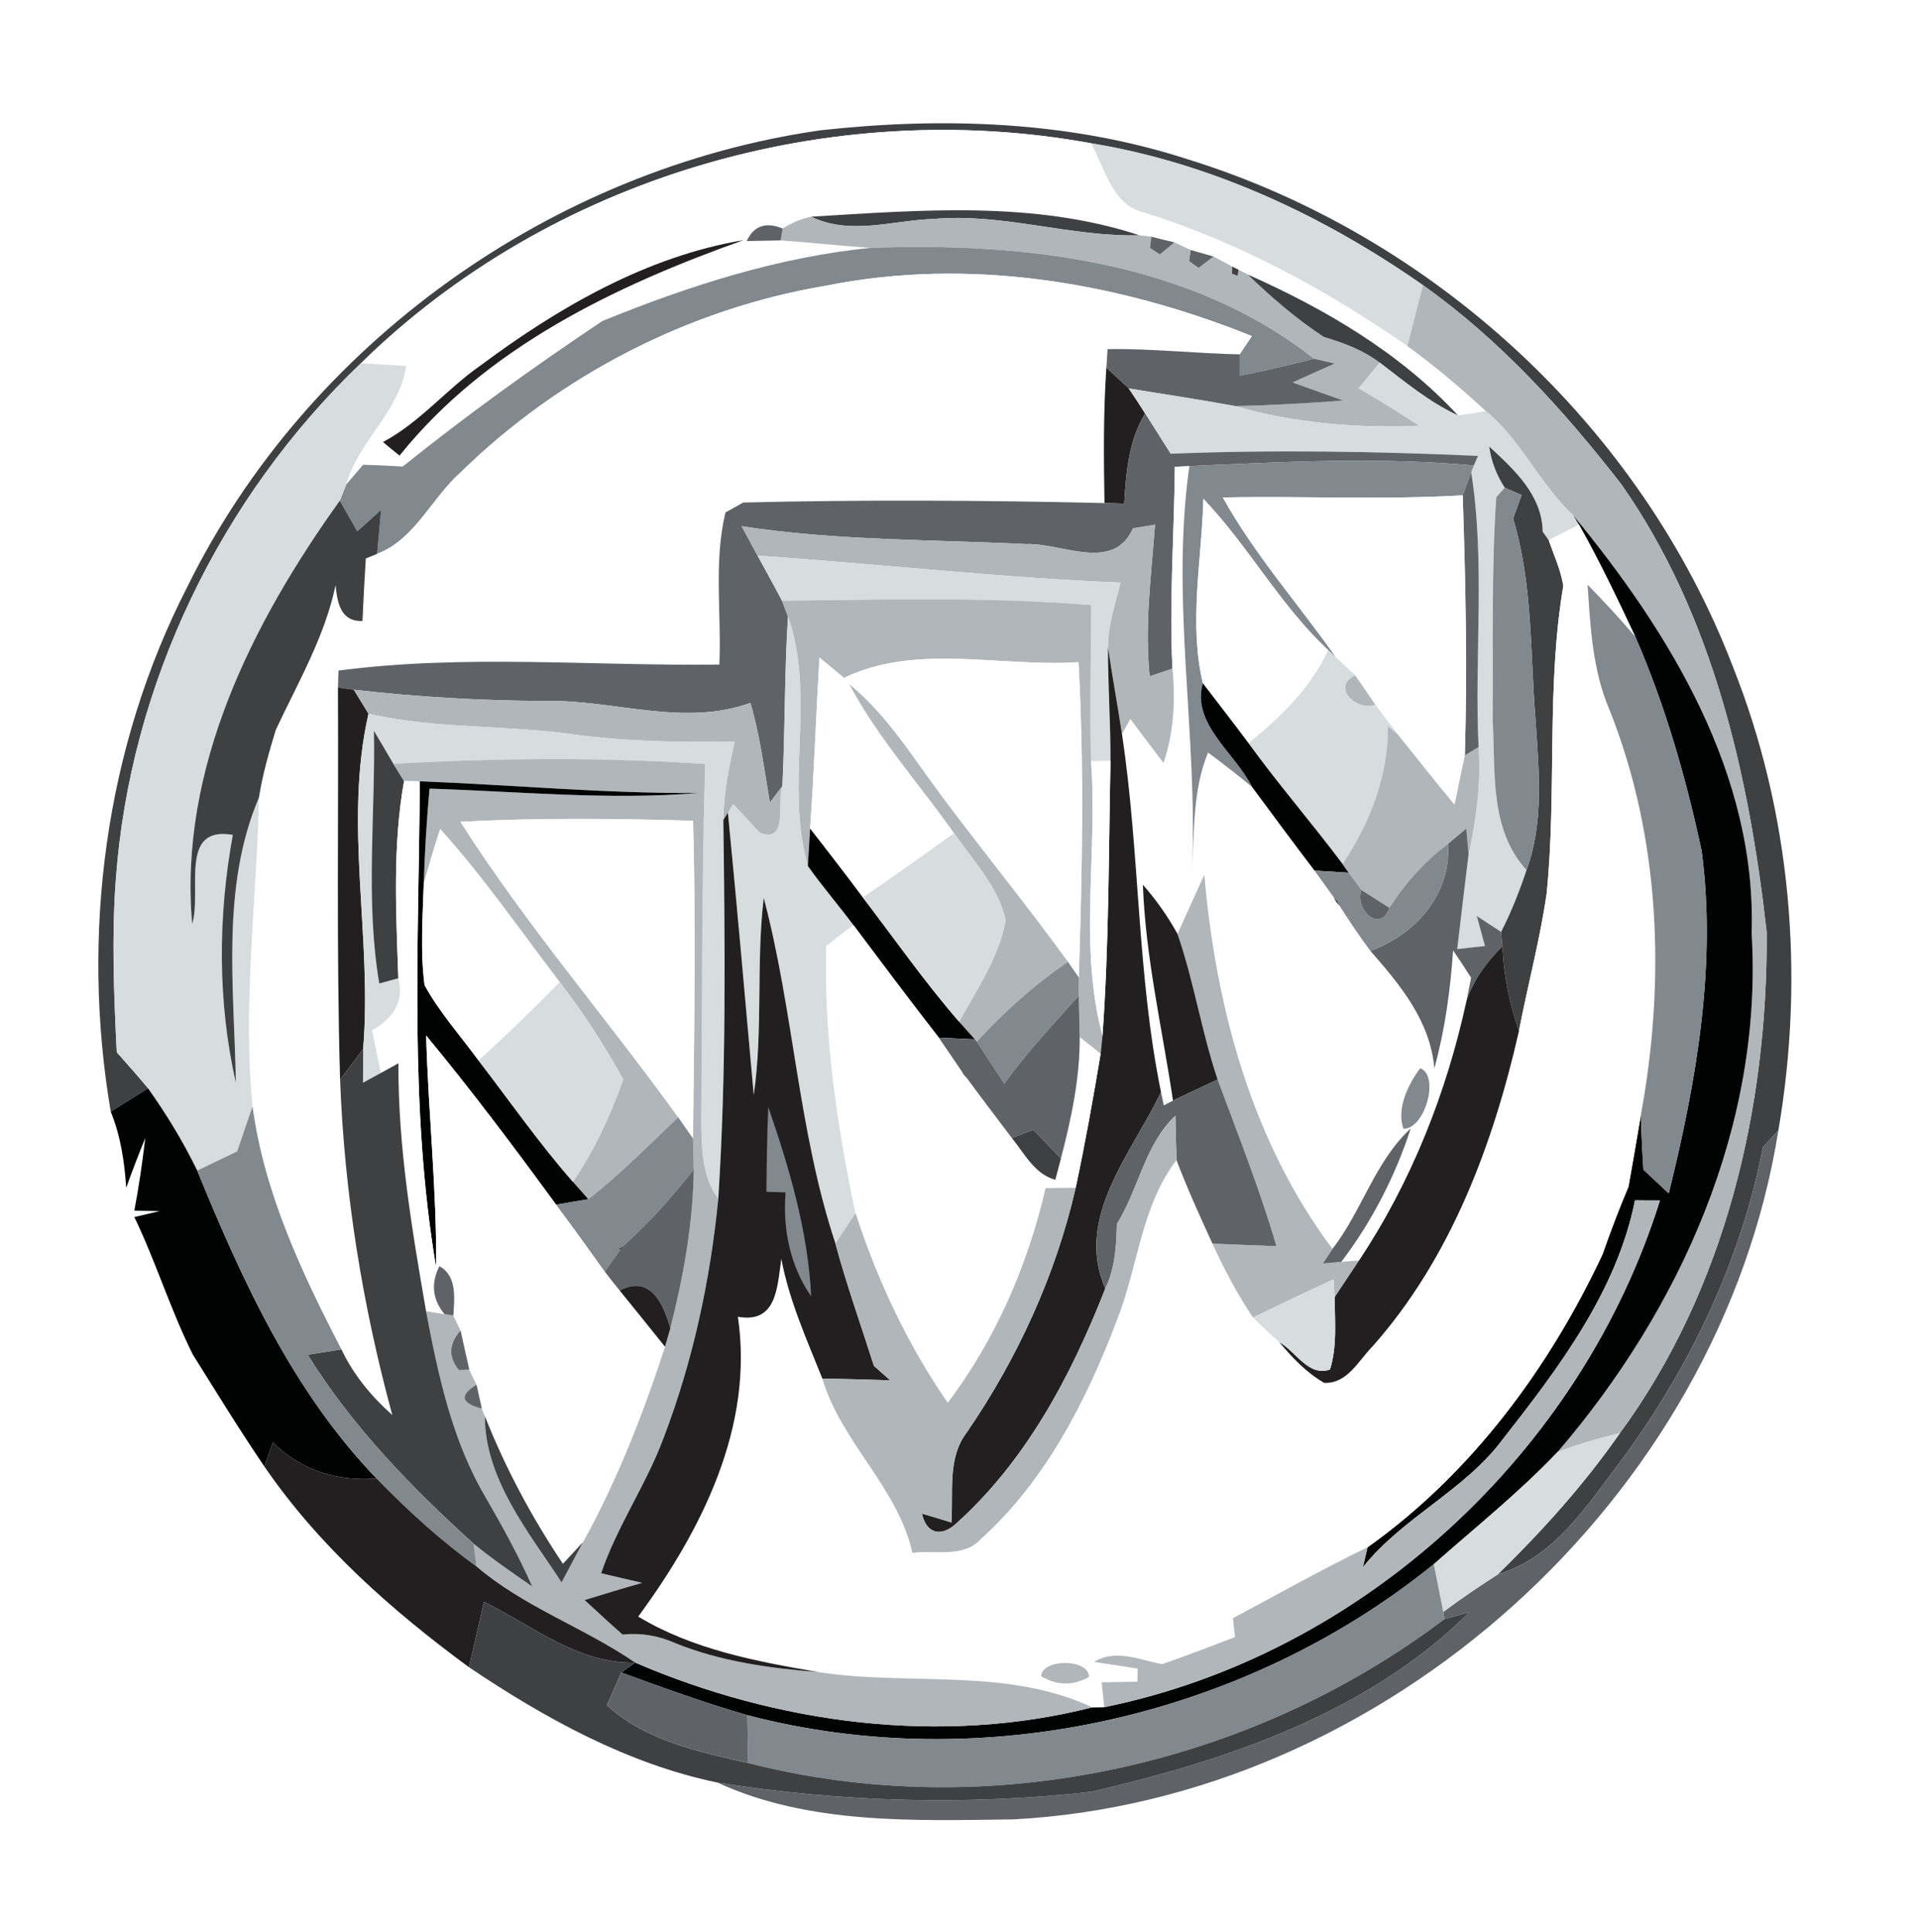 <?xml version="1.0" encoding="UTF-8" ?>
<!DOCTYPE svg PUBLIC "-//W3C//DTD SVG 1.1//EN" "http://www.w3.org/Graphics/SVG/1.1/DTD/svg11.dtd">
<svg width="144pt" height="145pt" viewBox="0 0 144 145" version="1.1" xmlns="http://www.w3.org/2000/svg">
<path fill="#ffffff" d=" M 0.00 0.00 L 144.00 0.00 L 144.00 145.00 L 0.00 145.00 L 0.00 0.00 Z" />
<path fill="#3f4042" d=" M 61.55 9.78 C 70.76 8.76 80.25 9.07 89.12 11.95 C 107.52 17.65 123.12 31.99 130.03 50.02 C 134.41 61.01 135.44 73.18 133.45 84.81 C 133.16 85.13 132.58 85.77 132.29 86.09 C 130.63 94.62 126.80 102.62 121.66 109.59 C 119.11 112.93 116.68 116.86 112.40 118.14 C 115.74 114.87 118.88 111.39 121.56 107.54 C 129.47 96.74 132.65 83.17 132.57 69.95 C 131.25 58.21 128.55 46.17 121.67 36.35 C 117.35 30.79 112.55 25.49 106.78 21.40 C 99.33 16.19 90.88 12.23 81.87 10.75 C 62.30 7.17 41.33 13.30 27.08 27.26 C 16.51 37.36 9.74 51.42 8.69 66.03 C 8.37 70.33 8.55 74.66 8.76 78.96 C 9.55 79.86 10.35 80.74 11.11 81.67 C 10.18 82.26 9.24 82.84 8.31 83.42 C 6.05 70.12 7.88 56.07 14.06 44.03 C 23.05 25.77 41.45 12.66 61.55 9.78 Z" />
<path fill="#ffffff" d=" M 27.08 27.26 C 41.33 13.30 62.30 7.17 81.87 10.75 C 82.94 12.66 83.44 15.43 85.93 15.97 C 93.00 18.19 99.54 21.75 105.61 25.97 C 107.68 27.47 109.62 29.12 111.50 30.85 C 110.80 30.97 110.11 31.08 109.41 31.18 C 105.07 26.48 99.43 23.18 93.63 20.60 C 93.46 20.51 93.11 20.33 92.94 20.24 L 92.46 20.00 C 92.11 19.81 91.41 19.44 91.06 19.25 C 90.64 19.13 89.78 18.88 89.35 18.76 C 89.05 18.62 88.43 18.33 88.13 18.19 C 87.69 18.09 86.83 17.87 86.39 17.76 C 86.18 17.74 85.74 17.69 85.52 17.66 C 77.55 15.04 69.09 15.77 60.87 16.26 C 60.11 16.42 59.40 16.72 58.73 17.15 C 57.46 16.63 56.57 16.94 56.03 18.09 C 56.67 18.08 57.94 18.05 58.58 18.04 C 60.83 18.20 63.08 18.45 65.34 18.60 C 58.37 19.29 51.64 21.47 45.20 24.09 C 40.07 27.52 35.04 31.14 30.22 35.01 C 29.23 34.95 28.24 34.90 27.24 34.88 C 26.93 35.25 26.29 35.99 25.98 36.36 C 26.89 33.08 29.97 30.91 30.48 27.46 C 29.63 27.41 27.93 27.31 27.08 27.26 Z" />
<path fill="#d7dcdf" d=" M 81.87 10.75 C 90.88 12.23 99.33 16.19 106.78 21.40 C 106.38 22.93 105.99 24.45 105.61 25.97 C 99.54 21.75 93.00 18.19 85.93 15.97 C 83.44 15.43 82.94 12.66 81.87 10.75 Z" />
<path fill="#3f4042" d=" M 60.87 16.26 C 69.09 15.77 77.55 15.04 85.52 17.66 C 80.32 17.79 75.27 15.97 70.06 16.43 C 66.99 16.53 63.81 17.69 60.87 16.26 Z" />
<path fill="#b0b6b9" d=" M 58.73 17.15 C 59.40 16.72 60.11 16.42 60.87 16.26 C 63.81 17.69 66.99 16.53 70.06 16.43 C 75.27 15.97 80.32 17.79 85.52 17.66 C 85.74 17.69 86.18 17.74 86.39 17.76 L 86.30 18.61 L 87.03 19.09 C 87.31 18.86 87.85 18.42 88.13 18.19 C 88.43 18.33 89.05 18.62 89.35 18.76 L 89.23 19.60 L 89.94 20.10 C 90.22 19.89 90.78 19.46 91.06 19.25 C 91.41 19.44 92.11 19.81 92.46 20.00 L 92.45 20.54 L 92.87 20.70 L 92.94 20.24 C 93.11 20.33 93.46 20.51 93.63 20.60 C 95.40 22.31 97.27 23.92 99.33 25.28 C 100.81 25.72 102.28 26.26 103.53 27.21 C 103.14 27.69 102.35 28.66 101.96 29.14 C 103.50 30.04 105.02 30.97 106.51 31.95 C 101.85 32.15 97.16 31.76 92.67 30.47 C 95.38 30.42 98.09 30.26 100.80 30.06 C 99.53 29.60 98.27 29.15 97.00 28.70 C 98.04 28.21 99.11 27.76 100.15 27.28 C 99.77 27.19 98.99 27.01 98.60 26.92 C 89.29 19.57 76.82 18.18 65.34 18.60 C 63.08 18.45 60.83 18.20 58.58 18.04 L 58.73 17.15 Z" />
<path fill="#5f6367" d=" M 56.03 18.09 C 56.57 16.94 57.46 16.63 58.73 17.15 L 58.58 18.04 C 57.94 18.05 56.67 18.08 56.03 18.09 Z" />
<path fill="#221f20" d=" M 36.08 27.41 C 41.92 23.06 48.53 19.24 55.79 18.02 C 46.19 21.44 36.50 26.06 29.98 34.19 C 29.56 33.86 29.15 33.51 28.74 33.17 C 31.51 31.70 33.52 29.19 36.08 27.41 Z" />
<path fill="#5f6367" d=" M 86.39 17.76 C 86.83 17.87 87.69 18.09 88.13 18.19 C 87.85 18.42 87.31 18.86 87.03 19.09 L 86.30 18.61 L 86.39 17.76 Z" />
<path fill="#81888e" d=" M 45.20 24.09 C 51.64 21.47 58.37 19.29 65.34 18.60 C 76.82 18.18 89.29 19.57 98.60 26.92 C 96.75 27.38 94.90 27.85 93.02 28.19 C 93.02 27.79 93.02 26.99 93.02 26.59 C 93.25 26.25 93.71 25.56 93.94 25.22 C 83.89 21.17 72.71 19.28 61.98 21.44 C 51.71 23.16 41.99 28.18 34.56 35.45 C 32.38 37.38 31.14 40.48 28.30 41.56 C 28.40 40.46 28.50 39.36 28.60 38.26 C 28.15 38.66 27.26 39.47 26.81 39.87 C 26.48 39.29 25.83 38.15 25.50 37.57 C 25.62 37.27 25.86 36.66 25.98 36.36 C 26.29 35.99 26.93 35.25 27.24 34.88 C 28.24 34.90 29.23 34.95 30.22 35.01 C 35.04 31.14 40.07 27.52 45.20 24.09 Z" />
<path fill="#5f6367" d=" M 89.35 18.76 C 89.78 18.88 90.64 19.13 91.06 19.25 C 90.78 19.46 90.22 19.89 89.94 20.10 L 89.23 19.60 L 89.35 18.76 Z" />
<path fill="#3f4042" d=" M 92.46 20.00 L 92.94 20.24 L 92.87 20.70 L 92.45 20.54 L 92.46 20.00 Z" />
<path fill="#ffffff" d=" M 34.56 35.45 C 41.99 28.18 51.71 23.16 61.98 21.44 C 72.71 19.28 83.89 21.17 93.94 25.22 C 93.71 25.56 93.25 26.25 93.02 26.59 C 89.71 26.53 86.42 26.14 83.11 26.20 C 83.09 26.55 83.05 27.25 83.02 27.60 C 82.79 30.98 82.82 34.37 82.88 37.75 C 73.85 37.54 64.80 37.49 55.77 37.71 C 55.44 37.90 54.78 38.27 54.44 38.45 C 53.54 42.16 54.15 46.08 53.98 49.87 C 44.47 49.99 34.85 49.08 25.40 50.32 C 25.39 50.64 25.37 51.28 25.36 51.59 C 25.41 61.40 25.24 71.21 25.52 81.02 C 25.84 89.55 27.20 97.96 29.44 106.19 C 27.87 104.79 26.52 103.16 25.62 101.26 C 22.64 95.51 19.82 89.52 18.95 83.03 C 18.19 75.28 19.27 67.58 19.43 59.85 C 19.70 58.12 20.19 56.43 20.70 54.76 C 22.36 51.22 24.37 47.78 25.18 43.92 C 25.32 45.28 25.58 46.66 27.20 46.60 C 27.27 45.03 27.35 43.47 27.45 41.91 L 28.30 41.56 C 31.14 40.48 32.38 37.38 34.56 35.45 Z" />
<path fill="#3f4042" d=" M 93.63 20.60 C 99.43 23.18 105.07 26.48 109.41 31.18 C 107.24 30.18 105.41 28.64 103.53 27.21 C 102.28 26.26 100.81 25.72 99.33 25.28 C 97.27 23.92 95.40 22.31 93.63 20.60 Z" />
<path fill="#b0b6b9" d=" M 106.78 21.40 C 112.55 25.49 117.35 30.79 121.67 36.35 C 128.55 46.17 131.25 58.21 132.57 69.95 C 132.65 83.17 129.47 96.74 121.56 107.54 C 119.98 107.93 118.40 108.38 116.88 108.96 C 126.10 98.22 132.32 84.39 131.44 70.01 C 131.83 58.14 125.32 47.49 118.06 38.68 C 115.54 36.34 114.17 33.05 111.50 30.85 C 109.62 29.12 107.68 27.47 105.61 25.97 C 105.99 24.45 106.38 22.93 106.78 21.40 Z" />
<path fill="#5f6367" d=" M 83.11 26.20 C 86.42 26.14 89.71 26.53 93.02 26.59 C 93.02 26.99 93.02 27.79 93.02 28.19 C 94.90 27.85 96.75 27.38 98.60 26.92 C 98.99 27.01 99.77 27.19 100.15 27.28 C 99.11 27.76 98.04 28.21 97.00 28.70 C 98.27 29.15 99.53 29.60 100.80 30.06 C 98.09 30.26 95.38 30.42 92.67 30.47 C 90.02 29.98 87.36 29.59 84.70 29.15 C 84.28 28.76 83.44 27.98 83.02 27.60 C 83.05 27.25 83.09 26.55 83.11 26.20 Z" />
<path fill="#d7dcdf" d=" M 27.08 27.26 C 27.93 27.31 29.63 27.41 30.48 27.46 C 29.97 30.91 26.89 33.08 25.98 36.36 C 25.86 36.66 25.62 37.27 25.50 37.57 C 18.91 46.75 13.40 57.71 14.42 69.33 C 15.18 66.88 13.37 61.94 17.47 62.65 C 16.35 68.80 16.32 75.16 17.70 81.27 C 17.58 74.14 16.56 66.60 19.43 59.85 C 19.27 67.58 18.19 75.28 18.95 83.03 C 18.56 84.15 18.18 85.28 17.80 86.40 C 16.80 86.88 15.80 87.36 14.80 87.84 C 13.75 85.68 12.50 83.63 11.11 81.67 C 10.35 80.74 9.55 79.86 8.76 78.96 C 8.55 74.66 8.37 70.33 8.69 66.03 C 9.74 51.42 16.51 37.36 27.08 27.26 Z" />
<path fill="#221f20" d=" M 83.02 27.60 C 83.44 27.98 84.28 28.76 84.70 29.15 C 85.12 29.77 85.53 30.39 85.93 31.03 C 84.69 33.07 84.50 35.46 84.36 37.79 C 83.99 37.78 83.25 37.76 82.88 37.75 C 82.82 34.37 82.79 30.98 83.02 27.60 Z" />
<path fill="#d7dcdf" d=" M 103.53 27.21 C 105.41 28.64 107.24 30.18 109.41 31.18 C 110.11 31.08 110.80 30.97 111.50 30.85 C 114.17 33.05 115.54 36.34 118.06 38.68 L 118.49 39.38 C 117.92 39.67 116.78 40.24 116.21 40.53 L 115.76 39.90 C 115.72 37.15 113.62 35.24 111.75 33.51 C 111.91 34.63 112.30 35.66 112.92 36.60 L 112.28 37.31 C 111.91 42.86 112.05 48.44 112.01 54.00 C 112.23 57.84 111.74 62.22 114.55 65.29 C 114.02 66.88 113.41 68.44 112.64 69.93 L 110.82 68.74 L 111.43 70.99 C 110.91 71.05 109.87 71.16 109.35 71.22 C 109.62 68.85 109.91 66.49 110.20 64.12 C 110.77 61.48 111.14 58.78 110.95 56.07 C 110.63 49.20 111.47 42.27 110.40 35.44 L 110.60 34.93 C 110.67 34.75 110.83 34.39 110.91 34.21 C 103.22 33.87 95.52 33.74 87.84 34.05 C 87.20 33.04 86.56 32.03 85.93 31.03 C 85.53 30.39 85.12 29.77 84.70 29.15 C 87.36 29.59 90.02 29.98 92.67 30.47 C 97.16 31.76 101.85 32.15 106.51 31.95 C 105.02 30.97 103.50 30.04 101.96 29.14 C 102.35 28.66 103.14 27.69 103.53 27.21 Z" />
<path fill="#5f6367" d=" M 84.36 37.79 C 84.50 35.46 84.69 33.07 85.93 31.03 C 86.56 32.03 87.20 33.04 87.84 34.05 C 95.52 33.74 103.22 33.87 110.91 34.21 C 110.83 34.39 110.67 34.75 110.60 34.93 C 103.49 34.29 96.36 34.65 89.25 34.98 L 88.16 35.03 C 88.11 40.08 87.73 45.13 87.98 50.18 C 87.55 50.32 86.70 50.61 86.27 50.75 C 85.88 46.95 86.39 43.16 86.67 39.37 C 86.26 39.44 85.43 39.58 85.02 39.65 C 83.53 42.97 79.71 40.74 77.03 40.83 C 69.90 40.48 62.74 40.58 55.65 39.49 C 55.95 40.05 56.55 41.15 56.85 41.70 C 57.46 42.83 58.09 43.95 58.68 45.08 C 58.79 45.38 59.01 45.96 59.13 46.26 C 58.86 50.50 58.92 54.75 58.71 58.99 C 58.48 59.30 58.01 59.92 57.77 60.23 C 57.34 57.73 57.03 55.19 56.31 52.75 C 51.25 54.56 46.09 52.50 40.94 52.60 C 36.13 52.59 31.33 52.30 26.55 51.76 C 26.26 51.72 25.66 51.64 25.36 51.59 C 25.37 51.28 25.39 50.64 25.40 50.32 C 34.85 49.08 44.47 49.99 53.98 49.87 C 54.15 46.08 53.54 42.16 54.44 38.45 C 54.78 38.27 55.44 37.90 55.77 37.71 C 64.80 37.49 73.85 37.54 82.88 37.75 C 83.25 37.76 83.99 37.78 84.36 37.79 Z" />
<path fill="#3f4042" d=" M 111.75 33.51 C 113.62 35.24 115.72 37.15 115.76 39.90 L 116.21 40.53 C 116.60 41.66 117.12 42.77 117.31 43.96 C 116.02 51.59 116.83 59.37 116.06 67.05 C 115.56 70.52 114.64 73.92 113.98 77.37 C 113.27 75.32 112.83 73.19 112.74 71.02 C 112.69 70.66 112.66 70.30 112.64 69.93 C 113.41 68.44 114.02 66.88 114.55 65.29 C 115.87 61.69 115.47 57.81 115.23 54.07 C 114.81 49.00 115.03 43.83 113.54 38.91 C 113.70 38.47 114.02 37.59 114.18 37.15 L 112.92 36.60 C 112.30 35.66 111.91 34.63 111.75 33.51 Z" />
<path fill="#ffffff" d=" M 88.16 35.03 L 89.25 34.98 C 87.82 45.06 89.90 55.14 89.45 65.24 C 89.62 62.29 89.51 59.25 90.65 56.47 C 91.77 57.30 92.87 58.16 93.95 59.05 C 95.50 61.15 97.06 63.25 98.64 65.33 C 99.00 65.83 99.72 66.83 100.08 67.33 L 100.28 67.69 L 100.52 67.97 C 101.26 69.12 102.01 70.26 102.83 71.35 C 105.07 73.91 107.33 76.62 107.63 80.17 C 108.43 77.28 108.83 74.31 109.04 71.32 C 109.50 71.99 109.95 72.68 110.39 73.37 L 110.06 75.04 C 108.56 81.97 105.92 88.68 101.98 94.59 L 100.65 94.69 C 102.94 91.68 104.69 88.28 105.86 84.68 C 103.17 87.17 102.20 90.86 99.99 93.72 C 93.93 85.66 91.23 75.57 90.37 65.65 C 89.69 67.13 89.02 68.61 88.36 70.09 C 87.63 68.76 86.76 67.53 85.76 66.39 C 85.96 71.86 87.22 77.20 88.02 82.59 C 87.85 82.68 87.50 82.86 87.33 82.95 L 87.12 81.95 C 85.31 73.10 85.54 64.00 84.19 55.08 C 84.35 54.80 84.66 54.23 84.82 53.95 C 85.64 55.05 86.47 56.15 87.31 57.25 C 88.08 54.97 88.21 52.56 87.98 50.18 C 87.73 45.13 88.11 40.08 88.16 35.03 Z" />
<path fill="#81888e" d=" M 89.25 34.98 C 96.36 34.65 103.49 34.29 110.60 34.93 L 110.40 35.44 L 109.76 37.17 C 103.77 37.52 97.76 37.21 91.76 37.33 C 94.15 41.64 97.44 45.33 100.26 49.34 L 99.67 48.79 C 96.06 45.43 93.70 40.99 90.30 37.43 C 90.18 42.03 89.19 46.72 90.26 51.27 C 89.39 54.33 92.71 56.52 93.95 59.05 C 92.87 58.16 91.77 57.30 90.65 56.47 C 89.51 59.25 89.62 62.29 89.45 65.24 C 89.90 55.14 87.82 45.06 89.25 34.98 Z" />
<path fill="#5f6367" d=" M 110.40 35.44 C 111.47 42.27 110.63 49.20 110.95 56.07 L 109.92 56.70 C 110.11 50.19 109.98 43.68 109.76 37.17 L 110.40 35.44 Z" />
<path fill="#ffffff" d=" M 91.76 37.33 C 97.76 37.21 103.77 37.52 109.76 37.17 C 109.98 43.68 110.11 50.19 109.92 56.70 C 109.66 57.93 109.40 59.16 109.15 60.39 C 107.69 58.65 106.30 56.86 104.88 55.10 C 104.31 54.36 103.76 53.62 103.20 52.87 C 102.83 52.33 102.08 51.24 101.70 50.69 C 101.22 50.24 100.74 49.80 100.26 49.34 C 97.44 45.33 94.15 41.64 91.76 37.33 Z" />
<path fill="#81888e" d=" M 112.28 37.31 L 112.92 36.60 L 114.18 37.15 C 114.02 37.59 113.70 38.47 113.54 38.91 C 115.03 43.83 114.81 49.00 115.23 54.07 C 115.47 57.81 115.87 61.69 114.55 65.29 C 111.74 62.22 112.23 57.84 112.01 54.00 C 112.05 48.44 111.91 42.86 112.28 37.31 Z" />
<path fill="#3f4042" d=" M 14.42 69.33 C 13.40 57.71 18.91 46.75 25.50 37.57 C 25.83 38.15 26.48 39.29 26.81 39.87 C 27.26 39.47 28.15 38.66 28.60 38.26 C 28.50 39.36 28.40 40.46 28.30 41.56 L 27.45 41.91 C 27.35 43.47 27.27 45.03 27.20 46.60 C 25.58 46.66 25.32 45.28 25.18 43.92 C 24.37 47.78 22.36 51.22 20.70 54.76 C 20.19 56.43 19.70 58.12 19.43 59.85 C 16.56 66.60 17.58 74.14 17.70 81.27 C 16.32 75.16 16.35 68.80 17.47 62.65 C 13.37 61.94 15.18 66.88 14.42 69.33 Z" />
<path fill="#ffffff" d=" M 90.30 37.43 C 93.70 40.99 96.06 45.43 99.67 48.79 C 98.35 51.64 96.09 53.82 93.69 55.77 C 92.56 54.25 91.40 52.77 90.26 51.27 C 89.19 46.72 90.18 42.03 90.30 37.43 Z" />
<path fill="#010303" d=" M 118.06 38.68 C 125.32 47.49 131.83 58.14 131.44 70.01 C 132.32 84.39 126.10 98.22 116.88 108.96 C 114.00 111.99 110.72 114.61 107.59 117.38 C 93.41 128.86 73.77 133.33 56.08 128.71 C 52.88 127.79 49.75 126.65 46.62 125.51 L 47.66 124.76 C 58.34 129.36 70.62 131.00 81.96 128.12 C 82.18 128.12 82.63 128.11 82.86 128.11 C 102.27 124.15 118.67 108.95 124.56 90.08 C 124.09 90.08 123.16 90.08 122.69 90.07 C 121.33 96.87 116.99 102.62 112.80 107.96 C 109.92 111.86 105.27 113.83 102.27 117.61 C 102.36 117.23 102.53 116.49 102.62 116.11 C 110.38 110.60 116.23 102.70 120.25 94.13 C 120.85 92.42 121.49 90.72 122.20 89.05 C 122.52 87.25 122.83 85.46 123.13 83.67 C 123.17 85.03 123.23 86.40 123.32 87.77 C 123.95 88.36 124.58 88.96 125.22 89.55 C 127.29 81.18 128.82 72.49 127.69 63.85 C 126.51 58.37 124.96 52.93 122.71 47.78 C 121.38 44.95 120.03 42.11 118.49 39.38 L 118.06 38.68 Z" />
<path fill="#b0b6b9" d=" M 85.02 39.65 C 85.43 39.58 86.26 39.44 86.67 39.37 C 86.39 43.16 85.88 46.95 86.27 50.75 C 86.70 50.61 87.55 50.32 87.98 50.18 C 88.21 52.56 88.08 54.97 87.31 57.25 C 86.47 56.15 85.64 55.05 84.82 53.95 C 84.66 54.23 84.35 54.80 84.19 55.08 C 83.86 52.90 83.46 50.73 83.14 48.56 C 83.13 46.90 83.69 45.31 84.08 43.72 C 74.98 43.35 65.93 42.31 56.85 41.70 C 56.55 41.15 55.95 40.05 55.65 39.49 C 62.74 40.58 69.90 40.48 77.03 40.83 C 79.71 40.74 83.53 42.97 85.02 39.65 Z" />
<path fill="#ffffff" d=" M 116.21 40.53 C 116.78 40.24 117.92 39.67 118.49 39.38 C 120.03 42.11 121.38 44.95 122.71 47.78 C 121.57 46.44 120.37 45.14 119.13 43.88 C 119.34 47.05 119.50 50.29 120.77 53.25 C 124.61 62.88 124.99 73.55 123.13 83.67 C 122.83 85.46 122.52 87.25 122.20 89.05 C 121.49 90.72 120.85 92.42 120.25 94.13 C 116.23 102.70 110.38 110.60 102.62 116.11 C 99.19 117.77 95.88 119.64 92.52 121.43 C 92.56 121.79 92.63 122.50 92.67 122.85 C 90.85 123.55 89.04 124.24 87.21 124.88 C 85.54 124.58 83.73 123.70 82.10 124.71 C 82.92 124.83 84.55 125.08 85.37 125.21 L 85.35 126.20 C 84.68 126.21 83.34 126.23 82.67 126.24 C 82.72 126.71 82.81 127.64 82.86 128.11 C 82.63 128.11 82.18 128.12 81.96 128.12 C 75.47 125.09 68.23 126.54 61.37 125.47 C 56.73 124.67 51.98 123.78 47.89 121.31 C 52.64 114.85 56.59 107.07 55.37 98.81 C 58.29 99.33 58.32 96.61 58.63 94.46 C 59.22 97.60 60.53 100.50 61.71 103.45 C 63.13 108.25 67.36 111.59 68.47 116.53 C 70.15 116.29 72.23 116.93 73.55 115.54 C 78.45 111.14 81.53 105.10 83.83 99.02 C 85.40 95.06 85.62 90.54 88.28 87.05 C 89.09 89.18 90.03 91.25 90.98 93.32 C 91.86 95.24 92.85 97.11 94.02 98.87 C 94.67 99.50 95.33 100.12 96.00 100.72 C 96.97 101.88 98.03 103.00 99.36 103.77 C 101.10 103.85 101.92 102.12 102.98 101.05 C 108.86 94.43 112.04 85.89 113.98 77.37 C 114.64 73.92 115.56 70.52 116.06 67.05 C 116.83 59.37 116.02 51.59 117.31 43.96 C 117.12 42.77 116.60 41.66 116.21 40.53 Z" />
<path fill="#d7dcdf" d=" M 56.85 41.70 C 65.93 42.31 74.98 43.35 84.08 43.72 C 83.69 45.31 83.13 46.90 83.14 48.56 C 83.14 51.41 83.34 54.25 83.33 57.11 L 81.87 57.12 C 81.76 53.22 81.87 49.31 81.88 45.41 C 74.16 44.77 66.41 45.00 58.68 45.08 C 58.09 43.95 57.46 42.83 56.85 41.70 Z" />
<path fill="#b0b6b9" d=" M 58.68 45.08 C 66.41 45.00 74.16 44.77 81.88 45.41 C 81.87 49.31 81.76 53.22 81.87 57.12 C 82.39 63.98 80.92 70.99 82.73 77.72 C 82.70 78.06 82.62 78.74 82.59 79.08 C 82.20 78.77 81.41 78.14 81.02 77.83 C 81.00 77.05 80.97 75.50 80.95 74.72 C 80.95 74.38 80.95 73.69 80.95 73.35 C 81.21 65.46 81.36 57.57 80.93 49.69 C 75.11 50.08 68.76 48.25 63.33 50.87 C 62.71 50.36 62.10 49.85 61.49 49.34 C 61.24 53.62 61.09 57.90 60.79 62.18 C 60.75 62.88 60.66 64.28 60.62 64.98 C 58.86 58.87 61.25 52.28 59.13 46.26 C 59.01 45.96 58.79 45.38 58.68 45.08 Z" />
<path fill="#81888e" d=" M 119.13 43.88 C 120.37 45.14 121.57 46.44 122.71 47.78 C 124.96 52.93 126.51 58.37 127.69 63.85 C 128.82 72.49 127.29 81.18 125.22 89.55 C 124.58 88.96 123.95 88.36 123.32 87.77 C 123.23 86.40 123.17 85.03 123.13 83.67 C 124.99 73.55 124.61 62.88 120.77 53.25 C 119.50 50.29 119.34 47.05 119.13 43.88 Z" />
<path fill="#d7dcdf" d=" M 59.13 46.26 C 61.25 52.28 58.86 58.87 60.62 64.98 C 61.70 66.51 62.92 67.92 64.04 69.42 C 63.53 69.81 62.51 70.59 62.00 70.98 C 61.83 77.75 62.80 84.44 64.20 91.04 C 63.82 91.61 63.07 92.74 62.69 93.31 C 59.89 84.88 59.57 75.93 57.31 67.38 C 56.73 72.30 57.27 77.27 56.56 82.18 C 55.93 75.11 55.31 68.04 54.62 60.98 C 54.72 60.82 54.92 60.50 55.02 60.34 C 55.52 60.87 56.51 61.93 57.00 62.47 C 59.22 63.36 58.24 60.08 58.71 58.99 C 58.92 54.75 58.86 50.50 59.13 46.26 Z" />
<path fill="#ffffff" d=" M 60.79 62.18 C 61.09 57.90 61.24 53.62 61.49 49.34 C 62.10 49.85 62.71 50.36 63.33 50.87 C 68.76 48.25 75.11 50.08 80.93 49.69 C 81.36 57.57 81.21 65.46 80.95 73.35 L 80.14 72.18 C 77.14 68.04 73.90 64.07 70.84 59.98 C 68.59 57.00 66.65 53.73 63.73 51.34 C 65.88 55.38 68.97 58.80 71.59 62.52 C 69.33 64.16 67.05 65.77 64.75 67.35 C 63.45 65.61 62.13 63.89 60.79 62.18 Z" />
<path fill="#221f20" d=" M 83.14 48.56 C 83.46 50.73 83.86 52.90 84.19 55.08 C 85.54 64.00 85.31 73.10 87.12 81.95 C 84.96 86.51 80.60 91.36 82.94 96.69 C 80.37 103.26 76.94 109.74 71.59 114.47 C 70.47 115.37 69.48 114.97 69.18 113.58 C 69.92 113.79 70.65 114.02 71.39 114.25 C 71.56 112.00 71.06 109.44 72.54 107.50 C 76.35 101.94 79.21 95.71 80.72 89.13 C 81.43 85.80 82.03 82.44 82.59 79.08 C 82.62 78.74 82.70 78.06 82.73 77.72 C 83.22 70.86 83.19 63.98 83.33 57.11 C 83.34 54.25 83.14 51.41 83.14 48.56 Z" />
<path fill="#d7dcdf" d=" M 99.67 48.79 L 100.26 49.34 C 100.74 49.80 101.22 50.24 101.70 50.69 C 99.85 51.54 101.83 53.41 103.20 52.87 C 103.76 53.62 104.31 54.36 104.88 55.10 L 104.15 54.49 C 104.18 58.26 102.80 61.73 100.75 64.84 C 98.45 61.77 95.93 58.87 93.69 55.77 C 96.09 53.82 98.35 51.64 99.67 48.79 Z" />
<path fill="#b0b6b9" d=" M 103.20 52.87 C 101.83 53.41 99.85 51.54 101.70 50.69 C 102.08 51.24 102.83 52.33 103.20 52.87 Z" />
<path fill="#221f20" d=" M 25.36 51.59 C 25.66 51.64 26.26 51.72 26.55 51.76 C 26.83 52.21 27.38 53.11 27.65 53.56 C 25.77 61.83 27.95 70.34 27.25 78.72 C 26.82 79.29 25.95 80.44 25.52 81.02 C 25.24 71.21 25.41 61.40 25.36 51.59 Z" />
<path fill="#b0b6b9" d=" M 26.55 51.76 C 31.33 52.30 36.13 52.59 40.94 52.60 C 46.09 52.50 51.25 54.56 56.31 52.75 C 57.03 55.19 57.34 57.73 57.77 60.23 C 58.01 59.92 58.48 59.30 58.71 58.99 C 58.24 60.08 59.22 63.36 57.00 62.47 C 56.51 61.93 55.52 60.87 55.02 60.34 C 54.92 60.50 54.72 60.82 54.62 60.98 L 54.28 61.53 C 54.30 59.54 54.69 57.59 55.13 55.66 C 51.08 55.71 47.02 55.66 43.00 55.11 C 37.90 54.38 32.70 54.72 27.65 53.56 C 27.38 53.11 26.83 52.21 26.55 51.76 Z" />
<path fill="#b0b6b9" d=" M 63.73 51.34 C 66.65 53.73 68.59 57.00 70.84 59.98 C 73.90 64.07 77.14 68.04 80.14 72.18 C 77.62 73.89 75.35 75.93 73.30 78.17 L 73.15 77.99 C 72.85 77.66 72.27 77.00 71.97 76.67 C 73.32 74.23 74.96 71.83 75.47 69.05 C 74.91 66.54 73.02 64.59 71.59 62.52 C 68.97 58.80 65.88 55.38 63.73 51.34 Z" />
<path fill="#010303" d=" M 93.95 59.05 C 92.71 56.52 89.39 54.33 90.26 51.27 C 91.40 52.77 92.56 54.25 93.69 55.77 C 95.93 58.87 98.45 61.77 100.75 64.84 C 100.86 65.00 101.09 65.33 101.21 65.49 C 100.57 65.45 99.28 65.37 98.64 65.33 C 97.06 63.25 95.50 61.15 93.95 59.05 Z" />
<path fill="#d7dcdf" d=" M 27.25 78.72 C 27.95 70.34 25.77 61.83 27.65 53.56 C 32.70 54.72 37.90 54.38 43.00 55.11 C 47.02 55.66 51.08 55.71 55.13 55.66 C 54.69 57.59 54.30 59.54 54.28 61.53 C 54.40 71.00 54.51 80.49 53.90 89.95 C 52.59 88.21 52.65 86.00 52.62 83.94 C 52.70 75.07 52.65 66.20 52.91 57.33 C 45.12 56.81 37.30 56.88 29.52 57.32 C 29.16 56.70 28.43 55.46 28.06 54.85 C 28.18 61.16 27.40 67.52 28.46 73.80 L 29.89 73.41 C 30.37 75.21 29.44 76.47 27.93 77.32 C 28.15 78.39 28.36 79.45 28.59 80.51 C 28.25 80.70 27.57 81.06 27.24 81.25 C 27.24 80.61 27.25 79.35 27.25 78.72 Z" />
<path fill="#b0b6b9" d=" M 104.15 54.49 L 104.88 55.10 C 106.30 56.86 107.69 58.65 109.15 60.39 C 109.40 59.16 109.66 57.93 109.92 56.70 L 110.95 56.07 C 111.14 58.78 110.77 61.48 110.20 64.12 L 110.03 62.17 C 109.68 62.46 108.99 63.04 108.65 63.33 C 106.90 64.65 105.43 66.28 104.27 68.13 C 103.74 67.80 102.69 67.12 102.16 66.79 C 101.93 66.46 101.45 65.82 101.21 65.49 C 101.09 65.33 100.86 65.00 100.75 64.84 C 102.80 61.73 104.18 58.26 104.15 54.49 Z" />
<path fill="#3f4042" d=" M 28.06 54.85 C 28.43 55.46 29.16 56.70 29.52 57.32 C 29.72 57.64 30.12 58.28 30.32 58.61 C 29.45 63.49 29.72 68.48 29.89 73.41 L 28.46 73.80 C 27.40 67.52 28.18 61.16 28.06 54.85 Z" />
<path fill="#b0b6b9" d=" M 29.52 57.32 C 37.30 56.88 45.12 56.81 52.91 57.33 C 52.65 66.20 52.70 75.07 52.62 83.94 C 52.65 86.00 52.59 88.21 53.90 89.95 C 53.30 96.08 51.99 102.16 49.79 107.92 C 48.49 111.42 46.31 114.52 45.11 118.06 C 45.88 118.24 47.42 118.60 48.19 118.78 C 46.74 119.19 45.30 119.63 43.87 120.07 C 44.81 120.94 45.75 121.81 46.72 122.66 C 48.09 122.52 49.40 122.73 50.66 123.30 C 54.06 124.67 57.73 125.19 61.37 125.47 C 68.23 126.54 75.47 125.09 81.96 128.12 C 70.62 131.00 58.34 129.36 47.66 124.76 C 43.82 122.13 39.32 120.60 35.76 117.55 L 35.54 115.84 C 36.95 116.99 38.44 118.02 39.94 119.05 C 38.92 116.76 37.72 114.57 36.47 112.41 C 33.93 108.14 32.89 103.22 31.97 98.39 L 33.35 98.61 L 34.02 98.72 C 34.15 99.00 34.42 99.56 34.56 99.84 C 33.67 100.85 33.63 101.84 34.44 102.81 L 35.22 102.78 C 35.35 103.06 35.62 103.63 35.76 103.91 C 34.45 104.70 34.58 105.30 36.16 105.71 C 36.22 105.85 36.33 106.12 36.38 106.26 C 36.39 111.00 39.66 114.95 42.14 118.74 C 42.68 117.74 43.21 116.73 43.74 115.73 C 46.32 111.07 48.25 106.10 49.90 101.06 C 50.00 100.71 50.20 100.02 50.30 99.68 C 51.29 95.78 52.01 91.79 52.06 87.76 C 52.05 87.18 52.02 86.01 52.00 85.43 C 52.09 77.48 52.22 69.54 52.01 61.59 C 46.19 61.42 40.36 61.36 34.55 61.67 C 39.48 69.42 45.52 76.39 50.89 83.84 C 48.69 85.94 46.55 88.11 44.15 89.99 C 43.86 89.66 43.28 89.01 42.99 88.68 C 44.60 86.31 45.82 83.70 46.77 81.00 C 45.36 78.46 43.79 76.00 42.00 73.70 C 39.05 69.84 36.29 65.82 33.03 62.21 C 32.59 63.56 32.19 64.92 31.80 66.29 C 31.87 63.91 32.02 61.54 32.23 59.18 C 38.94 59.39 45.66 60.06 52.37 59.51 C 45.39 59.55 38.46 58.90 31.50 58.63 L 30.32 58.61 C 30.12 58.28 29.72 57.64 29.52 57.32 Z" />
<path fill="#ffffff" d=" M 81.87 57.12 L 83.33 57.11 C 83.19 63.98 83.22 70.86 82.73 77.72 C 80.92 70.99 82.39 63.98 81.87 57.12 Z" />
<path fill="#010303" d=" M 31.50 58.63 C 38.46 58.90 45.39 59.55 52.37 59.51 C 45.66 60.06 38.94 59.39 32.23 59.18 C 32.02 61.54 31.87 63.91 31.80 66.29 C 31.72 68.83 31.53 71.40 31.86 73.93 C 32.98 75.97 34.54 77.71 35.91 79.58 C 38.25 82.62 40.45 85.79 42.99 88.68 C 43.28 89.01 43.86 89.66 44.15 89.99 C 43.55 90.09 42.34 90.29 41.73 90.40 C 38.58 86.09 35.38 81.82 31.98 77.71 C 32.14 83.52 32.78 89.31 32.73 95.13 C 30.69 83.09 31.43 70.78 31.50 58.63 Z" />
<path fill="#ffffff" d=" M 30.32 58.61 L 31.50 58.63 C 31.43 70.78 30.69 83.09 32.73 95.13 C 32.78 89.31 32.14 83.52 31.98 77.71 C 35.38 81.82 38.58 86.09 41.73 90.40 C 42.09 90.89 42.82 91.88 43.19 92.37 C 43.28 92.49 43.46 92.74 43.55 92.87 C 44.01 93.51 44.92 94.78 45.38 95.42 C 45.74 95.90 46.12 96.37 46.50 96.84 C 47.64 98.24 48.77 99.65 49.90 101.06 C 48.25 106.10 46.32 111.07 43.74 115.73 C 43.37 116.13 42.62 116.94 42.24 117.35 C 39.91 113.87 37.92 110.16 36.38 106.26 C 36.33 106.12 36.22 105.85 36.16 105.71 C 36.06 105.26 35.86 104.36 35.76 103.91 C 35.62 103.63 35.35 103.06 35.22 102.78 C 35.05 102.05 34.72 100.57 34.56 99.84 C 34.42 99.56 34.15 99.00 34.02 98.72 C 34.10 97.45 34.31 95.73 32.97 95.02 C 32.32 96.32 32.45 97.51 33.35 98.61 L 31.97 98.39 C 30.91 92.24 29.86 86.05 29.90 79.79 L 28.59 80.51 C 28.36 79.45 28.15 78.39 27.93 77.32 C 29.44 76.47 30.37 75.21 29.89 73.41 C 29.72 68.48 29.45 63.49 30.32 58.61 Z" />
<path fill="#221f20" d=" M 54.28 61.53 L 54.62 60.98 C 55.31 68.04 55.93 75.11 56.56 82.18 C 57.27 77.27 56.73 72.30 57.31 67.38 C 59.57 75.93 59.89 84.88 62.69 93.31 C 63.52 96.41 64.61 99.44 65.58 102.50 C 65.88 102.77 66.50 103.31 66.80 103.58 C 65.10 103.52 63.41 103.48 61.71 103.45 C 60.53 100.50 59.22 97.60 58.63 94.46 C 58.32 96.61 58.29 99.33 55.37 98.81 C 56.59 107.07 52.64 114.85 47.89 121.31 C 51.98 123.78 56.73 124.67 61.37 125.47 C 57.73 125.19 54.06 124.67 50.66 123.30 C 49.40 122.73 48.09 122.52 46.72 122.66 C 45.75 121.81 44.81 120.94 43.87 120.07 C 45.30 119.63 46.74 119.19 48.19 118.78 C 47.42 118.60 45.88 118.24 45.11 118.06 C 46.31 114.52 48.49 111.42 49.79 107.92 C 51.99 102.16 53.30 96.08 53.90 89.95 C 54.51 80.49 54.40 71.00 54.28 61.53 Z" />
<path fill="#ffffff" d=" M 34.55 61.67 C 40.36 61.36 46.19 61.42 52.01 61.59 C 52.22 69.54 52.09 77.48 52.00 85.43 C 51.72 85.03 51.16 84.24 50.89 83.84 C 45.52 76.39 39.48 69.42 34.55 61.67 Z" />
<path fill="#ffffff" d=" M 33.03 62.21 C 36.29 65.82 39.05 69.84 42.00 73.70 C 40.03 75.72 38.00 77.68 35.91 79.58 C 34.54 77.71 32.98 75.97 31.86 73.93 C 31.53 71.40 31.72 68.83 31.80 66.29 C 32.19 64.92 32.59 63.56 33.03 62.21 Z" />
<path fill="#010303" d=" M 60.79 62.18 C 62.13 63.89 63.45 65.61 64.75 67.35 C 67.14 70.47 69.39 73.70 71.97 76.67 C 72.27 77.00 72.85 77.66 73.15 77.99 C 72.47 77.96 71.12 77.90 70.45 77.87 C 68.28 75.08 66.16 72.25 64.04 69.42 C 62.92 67.92 61.70 66.51 60.62 64.98 C 60.66 64.28 60.75 62.88 60.79 62.18 Z" />
<path fill="#d7dcdf" d=" M 64.75 67.35 C 67.05 65.77 69.33 64.16 71.59 62.52 C 73.02 64.59 74.91 66.54 75.47 69.05 C 74.96 71.83 73.32 74.23 71.97 76.67 C 69.39 73.70 67.14 70.47 64.75 67.35 Z" />
<path fill="#5f6367" d=" M 108.65 63.33 C 108.99 63.04 109.68 62.46 110.03 62.17 L 110.20 64.12 C 109.91 66.49 109.62 68.85 109.35 71.22 C 109.87 71.16 110.91 71.05 111.43 70.99 L 110.82 68.74 L 112.64 69.93 C 112.66 70.30 112.69 70.66 112.74 71.02 C 111.57 72.16 110.61 73.50 110.06 75.04 L 110.39 73.37 C 109.95 72.68 109.50 71.99 109.04 71.32 C 108.83 74.31 108.43 77.28 107.63 80.17 C 107.33 76.62 105.07 73.91 102.83 71.35 C 106.22 70.13 108.91 67.10 108.65 63.33 Z" />
<path fill="#81888e" d=" M 104.27 68.13 C 105.43 66.28 106.90 64.65 108.65 63.33 C 108.91 67.10 106.22 70.13 102.83 71.35 C 102.01 70.26 101.26 69.12 100.52 67.97 L 100.34 67.62 L 100.08 67.33 C 99.72 66.83 99.00 65.83 98.64 65.33 C 99.28 65.37 100.57 65.45 101.21 65.49 C 101.45 65.82 101.93 66.46 102.16 66.79 C 101.63 68.19 103.51 70.10 104.27 68.13 Z" />
<path fill="#b0b6b9" d=" M 88.36 70.09 C 89.02 68.61 89.69 67.13 90.37 65.65 C 91.23 75.57 93.93 85.66 99.99 93.72 C 99.81 93.99 99.45 94.54 99.27 94.81 C 99.62 94.78 100.31 94.72 100.65 94.69 L 101.98 94.59 C 101.37 95.51 100.76 96.43 100.15 97.35 L 100.07 96.00 C 98.04 96.93 96.03 97.90 94.02 98.87 C 92.85 97.11 91.86 95.24 90.98 93.32 C 92.58 93.39 94.18 93.45 95.78 93.51 C 94.54 89.26 92.90 85.15 91.37 81.01 C 90.16 77.43 89.60 73.66 88.36 70.09 Z" />
<path fill="#221f20" d=" M 100.08 67.33 L 100.34 67.62 L 100.52 67.97 L 100.28 67.69 L 100.08 67.33 Z" />
<path fill="#5f6367" d=" M 102.16 66.79 C 102.69 67.12 103.74 67.80 104.27 68.13 C 103.51 70.10 101.63 68.19 102.16 66.79 Z" />
<path fill="#221f20" d=" M 85.76 66.39 C 86.76 67.53 87.63 68.76 88.36 70.09 C 89.60 73.66 90.16 77.43 91.37 81.01 C 90.25 81.53 89.13 82.05 88.02 82.59 C 87.22 77.20 85.96 71.86 85.76 66.39 Z" />
<path fill="#ffffff" d=" M 62.00 70.98 C 62.51 70.59 63.53 69.81 64.04 69.42 C 66.16 72.25 68.28 75.08 70.45 77.87 C 70.87 78.49 71.72 79.73 72.14 80.35 L 72.33 80.65 L 72.56 80.91 C 73.66 82.42 74.81 83.90 75.93 85.40 C 76.87 86.55 77.64 88.12 79.19 88.53 C 79.30 88.13 79.51 87.34 79.61 86.94 C 80.38 83.96 81.04 80.93 81.02 77.83 C 81.41 78.14 82.20 78.77 82.59 79.08 C 82.03 82.44 81.43 85.80 80.72 89.13 C 80.15 89.14 79.02 89.15 78.46 89.16 C 77.12 94.96 74.71 100.51 71.12 105.27 C 68.10 100.91 65.84 96.07 64.20 91.04 C 62.80 84.44 61.83 77.75 62.00 70.98 Z" />
<path fill="#221f20" d=" M 110.06 75.04 C 110.61 73.50 111.57 72.16 112.74 71.02 C 112.83 73.19 113.27 75.32 113.98 77.37 C 112.04 85.89 108.86 94.43 102.98 101.05 C 101.92 102.12 101.10 103.85 99.36 103.77 C 98.03 103.00 96.97 101.88 96.00 100.72 C 97.24 101.41 98.19 103.34 99.80 102.77 C 100.35 101.02 100.16 99.15 100.15 97.35 C 100.76 96.43 101.37 95.51 101.98 94.59 C 105.92 88.68 108.56 81.97 110.06 75.04 Z" />
<path fill="#81888e" d=" M 73.30 78.17 C 75.35 75.93 77.62 73.89 80.14 72.18 L 80.95 73.35 C 80.95 73.69 80.95 74.38 80.95 74.72 C 79.07 76.83 77.13 78.89 75.46 81.18 L 75.37 81.33 C 74.68 80.28 73.98 79.23 73.30 78.17 Z" />
<path fill="#d7dcdf" d=" M 42.00 73.70 C 43.79 76.00 45.36 78.46 46.77 81.00 C 45.82 83.70 44.60 86.31 42.99 88.68 C 40.45 85.79 38.25 82.62 35.91 79.58 C 38.00 77.68 40.03 75.72 42.00 73.70 Z" />
<path fill="#5f6367" d=" M 75.46 81.18 C 77.13 78.89 79.07 76.83 80.95 74.72 C 80.97 75.50 81.00 77.05 81.02 77.83 C 81.04 80.93 80.38 83.96 79.61 86.94 C 79.10 86.40 78.06 85.32 77.54 84.78 C 77.14 84.93 76.33 85.25 75.93 85.40 C 74.81 83.90 73.66 82.42 72.56 80.91 L 72.36 80.61 L 72.14 80.35 C 71.72 79.73 70.87 78.49 70.45 77.87 C 71.12 77.90 72.47 77.96 73.15 77.99 L 73.30 78.17 C 73.98 79.23 74.68 80.28 75.37 81.33 C 75.37 81.35 75.36 81.41 75.35 81.43 L 75.46 81.18 Z" />
<path fill="#3f4042" d=" M 25.52 81.02 C 25.95 80.44 26.82 79.29 27.25 78.72 C 27.25 79.35 27.24 80.61 27.24 81.25 C 27.57 81.06 28.25 80.70 28.59 80.51 L 29.90 79.79 C 29.86 86.05 30.91 92.24 31.97 98.39 C 32.89 103.22 33.93 108.14 36.47 112.41 C 37.72 114.57 38.92 116.76 39.94 119.05 C 38.44 118.02 36.95 116.99 35.54 115.84 C 30.86 111.60 26.44 107.06 23.09 101.66 C 23.93 101.53 24.78 101.39 25.62 101.26 C 26.52 103.16 27.87 104.79 29.44 106.19 C 27.20 97.96 25.84 89.55 25.52 81.02 Z" />
<path fill="#221f20" d=" M 72.14 80.35 L 72.36 80.61 L 72.56 80.91 L 72.33 80.65 L 72.14 80.35 Z" />
<path fill="#81888e" d=" M 106.57 80.16 C 108.07 80.74 106.90 84.76 105.31 84.70 C 104.78 83.18 105.67 81.37 106.57 80.16 Z" />
<path fill="#221f20" d=" M 75.37 81.33 L 75.46 81.18 L 75.35 81.43 C 75.36 81.41 75.37 81.35 75.37 81.33 Z" />
<path fill="#5f6367" d=" M 88.02 82.59 C 89.13 82.05 90.25 81.53 91.37 81.01 C 92.90 85.15 94.54 89.26 95.78 93.51 C 94.18 93.45 92.58 93.39 90.98 93.32 C 90.03 91.25 89.09 89.18 88.28 87.05 C 88.26 86.22 88.22 84.56 88.20 83.72 C 85.89 85.91 85.46 89.22 83.81 91.84 C 83.77 93.49 83.68 95.17 82.94 96.69 C 80.60 91.36 84.96 86.51 87.12 81.95 L 87.33 82.95 C 87.50 82.86 87.85 82.68 88.02 82.59 Z" />
<path fill="#010303" d=" M 8.31 83.42 C 9.24 82.84 10.18 82.26 11.11 81.67 C 12.50 83.63 13.75 85.68 14.80 87.84 C 18.18 96.11 21.98 104.43 28.26 110.95 C 25.33 111.18 22.57 110.35 20.48 108.24 C 20.32 108.69 20.00 109.60 19.84 110.05 C 17.97 107.30 16.23 104.46 14.46 101.63 C 12.79 98.28 11.70 94.69 10.08 91.33 C 10.55 91.22 11.51 90.99 11.99 90.88 C 11.51 90.87 10.56 90.86 10.08 90.85 C 10.42 89.04 10.69 87.22 10.90 85.40 C 10.40 86.63 9.92 87.87 9.47 89.13 C 9.34 87.17 9.05 85.24 8.31 83.42 Z" />
<path fill="#81888e" d=" M 57.65 83.07 C 59.23 87.65 60.64 92.42 60.87 97.28 C 59.28 94.98 58.73 92.24 58.95 89.48 C 58.59 89.47 57.87 89.44 57.51 89.43 C 57.53 87.31 57.56 85.19 57.65 83.07 Z" />
<path fill="#81888e" d=" M 17.80 86.40 C 18.18 85.28 18.56 84.15 18.95 83.03 C 19.82 89.52 22.64 95.51 25.62 101.26 C 24.78 101.39 23.93 101.53 23.09 101.66 C 26.44 107.06 30.86 111.60 35.54 115.84 L 35.76 117.55 C 33.05 115.60 30.58 113.34 28.26 110.95 C 21.98 104.43 18.18 96.11 14.80 87.84 C 15.80 87.36 16.80 86.88 17.80 86.40 Z" />
<path fill="#81888e" d=" M 44.15 89.99 C 46.55 88.11 48.69 85.94 50.89 83.84 C 51.16 84.24 51.72 85.03 52.00 85.43 C 52.02 86.01 52.05 87.18 52.06 87.76 C 50.44 89.81 48.71 91.77 46.75 93.51 C 46.67 93.57 46.49 93.69 46.40 93.76 L 46.57 93.75 C 46.27 94.17 45.68 95.00 45.38 95.42 C 44.92 94.78 44.01 93.51 43.55 92.87 L 43.38 92.60 L 43.19 92.37 C 42.82 91.88 42.09 90.89 41.73 90.40 C 42.34 90.29 43.55 90.09 44.15 89.99 Z" />
<path fill="#3f4042" d=" M 75.93 85.40 C 76.33 85.25 77.14 84.93 77.54 84.78 C 78.06 85.32 79.10 86.40 79.61 86.94 C 79.51 87.34 79.30 88.13 79.19 88.53 C 77.64 88.12 76.87 86.55 75.93 85.40 Z" />
<path fill="#b0b6b9" d=" M 83.81 91.84 C 85.46 89.22 85.89 85.91 88.20 83.72 C 88.22 84.56 88.26 86.22 88.28 87.05 C 85.62 90.54 85.40 95.06 83.83 99.02 C 81.53 105.10 78.45 111.14 73.55 115.54 C 72.23 116.93 70.15 116.29 68.47 116.53 C 67.36 111.59 63.13 108.25 61.71 103.45 C 63.41 103.48 65.10 103.52 66.80 103.58 C 66.50 103.31 65.88 102.77 65.58 102.50 C 64.61 99.44 63.52 96.41 62.69 93.31 C 63.07 92.74 63.82 91.61 64.20 91.04 C 65.84 96.07 68.10 100.91 71.12 105.27 C 74.71 100.51 77.12 94.96 78.46 89.16 C 79.02 89.15 80.15 89.14 80.72 89.13 C 79.21 95.71 76.35 101.94 72.54 107.50 C 71.06 109.44 71.56 112.00 71.39 114.25 C 70.65 114.02 69.92 113.79 69.18 113.58 C 69.48 114.97 70.47 115.37 71.59 114.47 C 76.94 109.74 80.37 103.26 82.94 96.69 C 83.68 95.17 83.77 93.49 83.81 91.84 Z" />
<path fill="#5f6367" d=" M 132.29 86.09 C 132.58 85.77 133.16 85.13 133.45 84.81 C 129.07 112.41 103.94 135.08 76.00 136.53 C 68.59 136.62 60.70 136.93 53.82 133.76 C 63.10 135.24 72.58 135.51 81.91 134.45 C 92.11 132.09 102.67 128.53 110.25 120.99 C 109.78 121.12 108.85 121.37 108.39 121.50 L 108.30 120.96 C 109.63 119.97 111.00 119.04 112.40 118.14 C 116.68 116.86 119.11 112.93 121.66 109.59 C 126.80 102.62 130.63 94.62 132.29 86.09 Z" />
<path fill="#5f6367" d=" M 99.99 93.72 C 102.20 90.86 103.17 87.17 105.86 84.68 C 104.69 88.28 102.94 91.68 100.65 94.69 C 100.31 94.72 99.62 94.78 99.27 94.81 C 99.45 94.54 99.81 93.99 99.99 93.72 Z" />
<path fill="#5f6367" d=" M 46.75 93.51 C 48.71 91.77 50.44 89.81 52.06 87.76 C 52.01 91.79 51.29 95.78 50.30 99.68 C 49.80 97.88 48.81 95.62 46.50 96.84 C 46.12 96.37 45.74 95.90 45.38 95.42 C 45.68 95.00 46.27 94.17 46.57 93.75 L 46.75 93.51 Z" />
<path fill="#b0b6b9" d=" M 122.69 90.07 C 123.16 90.08 124.09 90.08 124.56 90.08 C 118.67 108.95 102.27 124.15 82.86 128.11 C 82.81 127.64 82.72 126.71 82.67 126.24 C 83.34 126.23 84.68 126.21 85.35 126.20 L 85.37 125.21 C 84.55 125.08 82.92 124.83 82.10 124.71 C 83.73 123.70 85.54 124.58 87.21 124.88 C 89.04 124.24 90.85 123.55 92.67 122.85 C 92.63 122.50 92.56 121.79 92.52 121.43 C 95.88 119.64 99.19 117.77 102.62 116.11 C 102.53 116.49 102.36 117.23 102.27 117.61 C 105.27 113.83 109.92 111.86 112.80 107.96 C 116.99 102.62 121.33 96.87 122.69 90.07 Z" />
<path fill="#221f20" d=" M 43.19 92.37 L 43.38 92.60 L 43.55 92.87 C 43.46 92.74 43.28 92.49 43.19 92.37 Z" />
<path fill="#221f20" d=" M 46.40 93.76 C 46.49 93.69 46.67 93.57 46.75 93.51 L 46.57 93.75 L 46.40 93.76 Z" />
<path fill="#5f6367" d=" M 32.97 95.02 C 34.31 95.73 34.10 97.45 34.02 98.72 L 33.35 98.61 C 32.45 97.51 32.32 96.32 32.97 95.02 Z" />
<path fill="#221f20" d=" M 46.50 96.84 C 48.81 95.62 49.80 97.88 50.30 99.68 C 50.20 100.02 50.00 100.71 49.90 101.06 C 48.77 99.65 47.64 98.24 46.50 96.84 Z" />
<path fill="#d7dcdf" d=" M 94.02 98.87 C 96.03 97.90 98.04 96.93 100.07 96.00 L 100.15 97.35 C 100.16 99.15 100.35 101.02 99.80 102.77 C 98.19 103.34 97.24 101.41 96.00 100.72 C 95.33 100.12 94.67 99.50 94.02 98.87 Z" />
<path fill="#5f6367" d=" M 34.44 102.81 C 33.63 101.84 33.67 100.85 34.56 99.84 C 34.72 100.57 35.05 102.05 35.22 102.78 L 34.44 102.81 Z" />
<path fill="#5f6367" d=" M 36.16 105.71 C 34.58 105.30 34.45 104.70 35.76 103.91 C 35.86 104.36 36.06 105.26 36.16 105.71 Z" />
<path fill="#d7dcdf" d=" M 29.15 106.18 C 29.76 106.80 29.76 106.80 29.15 106.18 Z" />
<path fill="#3f4042" d=" M 42.14 118.74 C 39.66 114.95 36.39 111.00 36.38 106.26 C 37.92 110.16 39.91 113.87 42.24 117.35 C 42.62 116.94 43.37 116.13 43.74 115.73 C 43.21 116.73 42.68 117.74 42.14 118.74 Z" />
<path fill="#d7dcdf" d=" M 116.88 108.96 C 118.40 108.38 119.98 107.93 121.56 107.54 C 118.88 111.39 115.74 114.87 112.40 118.14 C 111.00 119.04 109.63 119.97 108.30 120.96 C 108.12 120.06 107.77 118.27 107.59 117.38 C 110.72 114.61 114.00 111.99 116.88 108.96 Z" />
<path fill="#221f20" d=" M 19.84 110.05 C 20.00 109.60 20.32 108.69 20.48 108.24 C 22.57 110.35 25.33 111.18 28.26 110.95 C 30.58 113.34 33.05 115.60 35.76 117.55 C 39.32 120.60 43.82 122.13 47.66 124.76 C 43.38 124.87 39.96 122.00 36.32 120.20 C 35.95 121.83 35.57 123.47 35.19 125.11 C 29.40 120.85 23.93 116.02 19.84 110.05 Z" />
<path fill="#81888e" d=" M 56.08 128.71 C 73.77 133.33 93.41 128.86 107.59 117.38 C 107.77 118.27 108.12 120.06 108.30 120.96 L 108.39 121.50 C 93.68 132.61 74.07 136.88 56.14 132.30 C 56.13 131.40 56.10 129.61 56.08 128.71 Z" />
<path fill="#3f4042" d=" M 36.32 120.20 C 39.96 122.00 43.38 124.87 47.66 124.76 L 46.62 125.51 C 46.35 126.12 45.81 127.35 45.54 127.96 C 48.43 130.62 52.43 131.46 56.14 132.30 C 74.07 136.88 93.68 132.61 108.39 121.50 C 108.85 121.37 109.78 121.12 110.25 120.99 C 102.67 128.53 92.11 132.09 81.91 134.45 C 72.58 135.51 63.10 135.24 53.82 133.76 C 47.07 132.36 40.87 128.93 35.19 125.11 C 35.57 123.47 35.95 121.83 36.32 120.20 Z" />
<path fill="#b0b6b9" d=" M 78.13 125.79 C 78.18 124.44 81.73 124.46 81.72 125.84 C 80.52 126.51 79.32 126.49 78.13 125.79 Z" />
<path fill="#5f6367" d=" M 45.54 127.96 C 45.81 127.35 46.35 126.12 46.62 125.51 C 49.75 126.65 52.88 127.79 56.08 128.71 C 56.10 129.61 56.13 131.40 56.14 132.30 C 52.43 131.46 48.43 130.62 45.54 127.96 Z" />
</svg>
